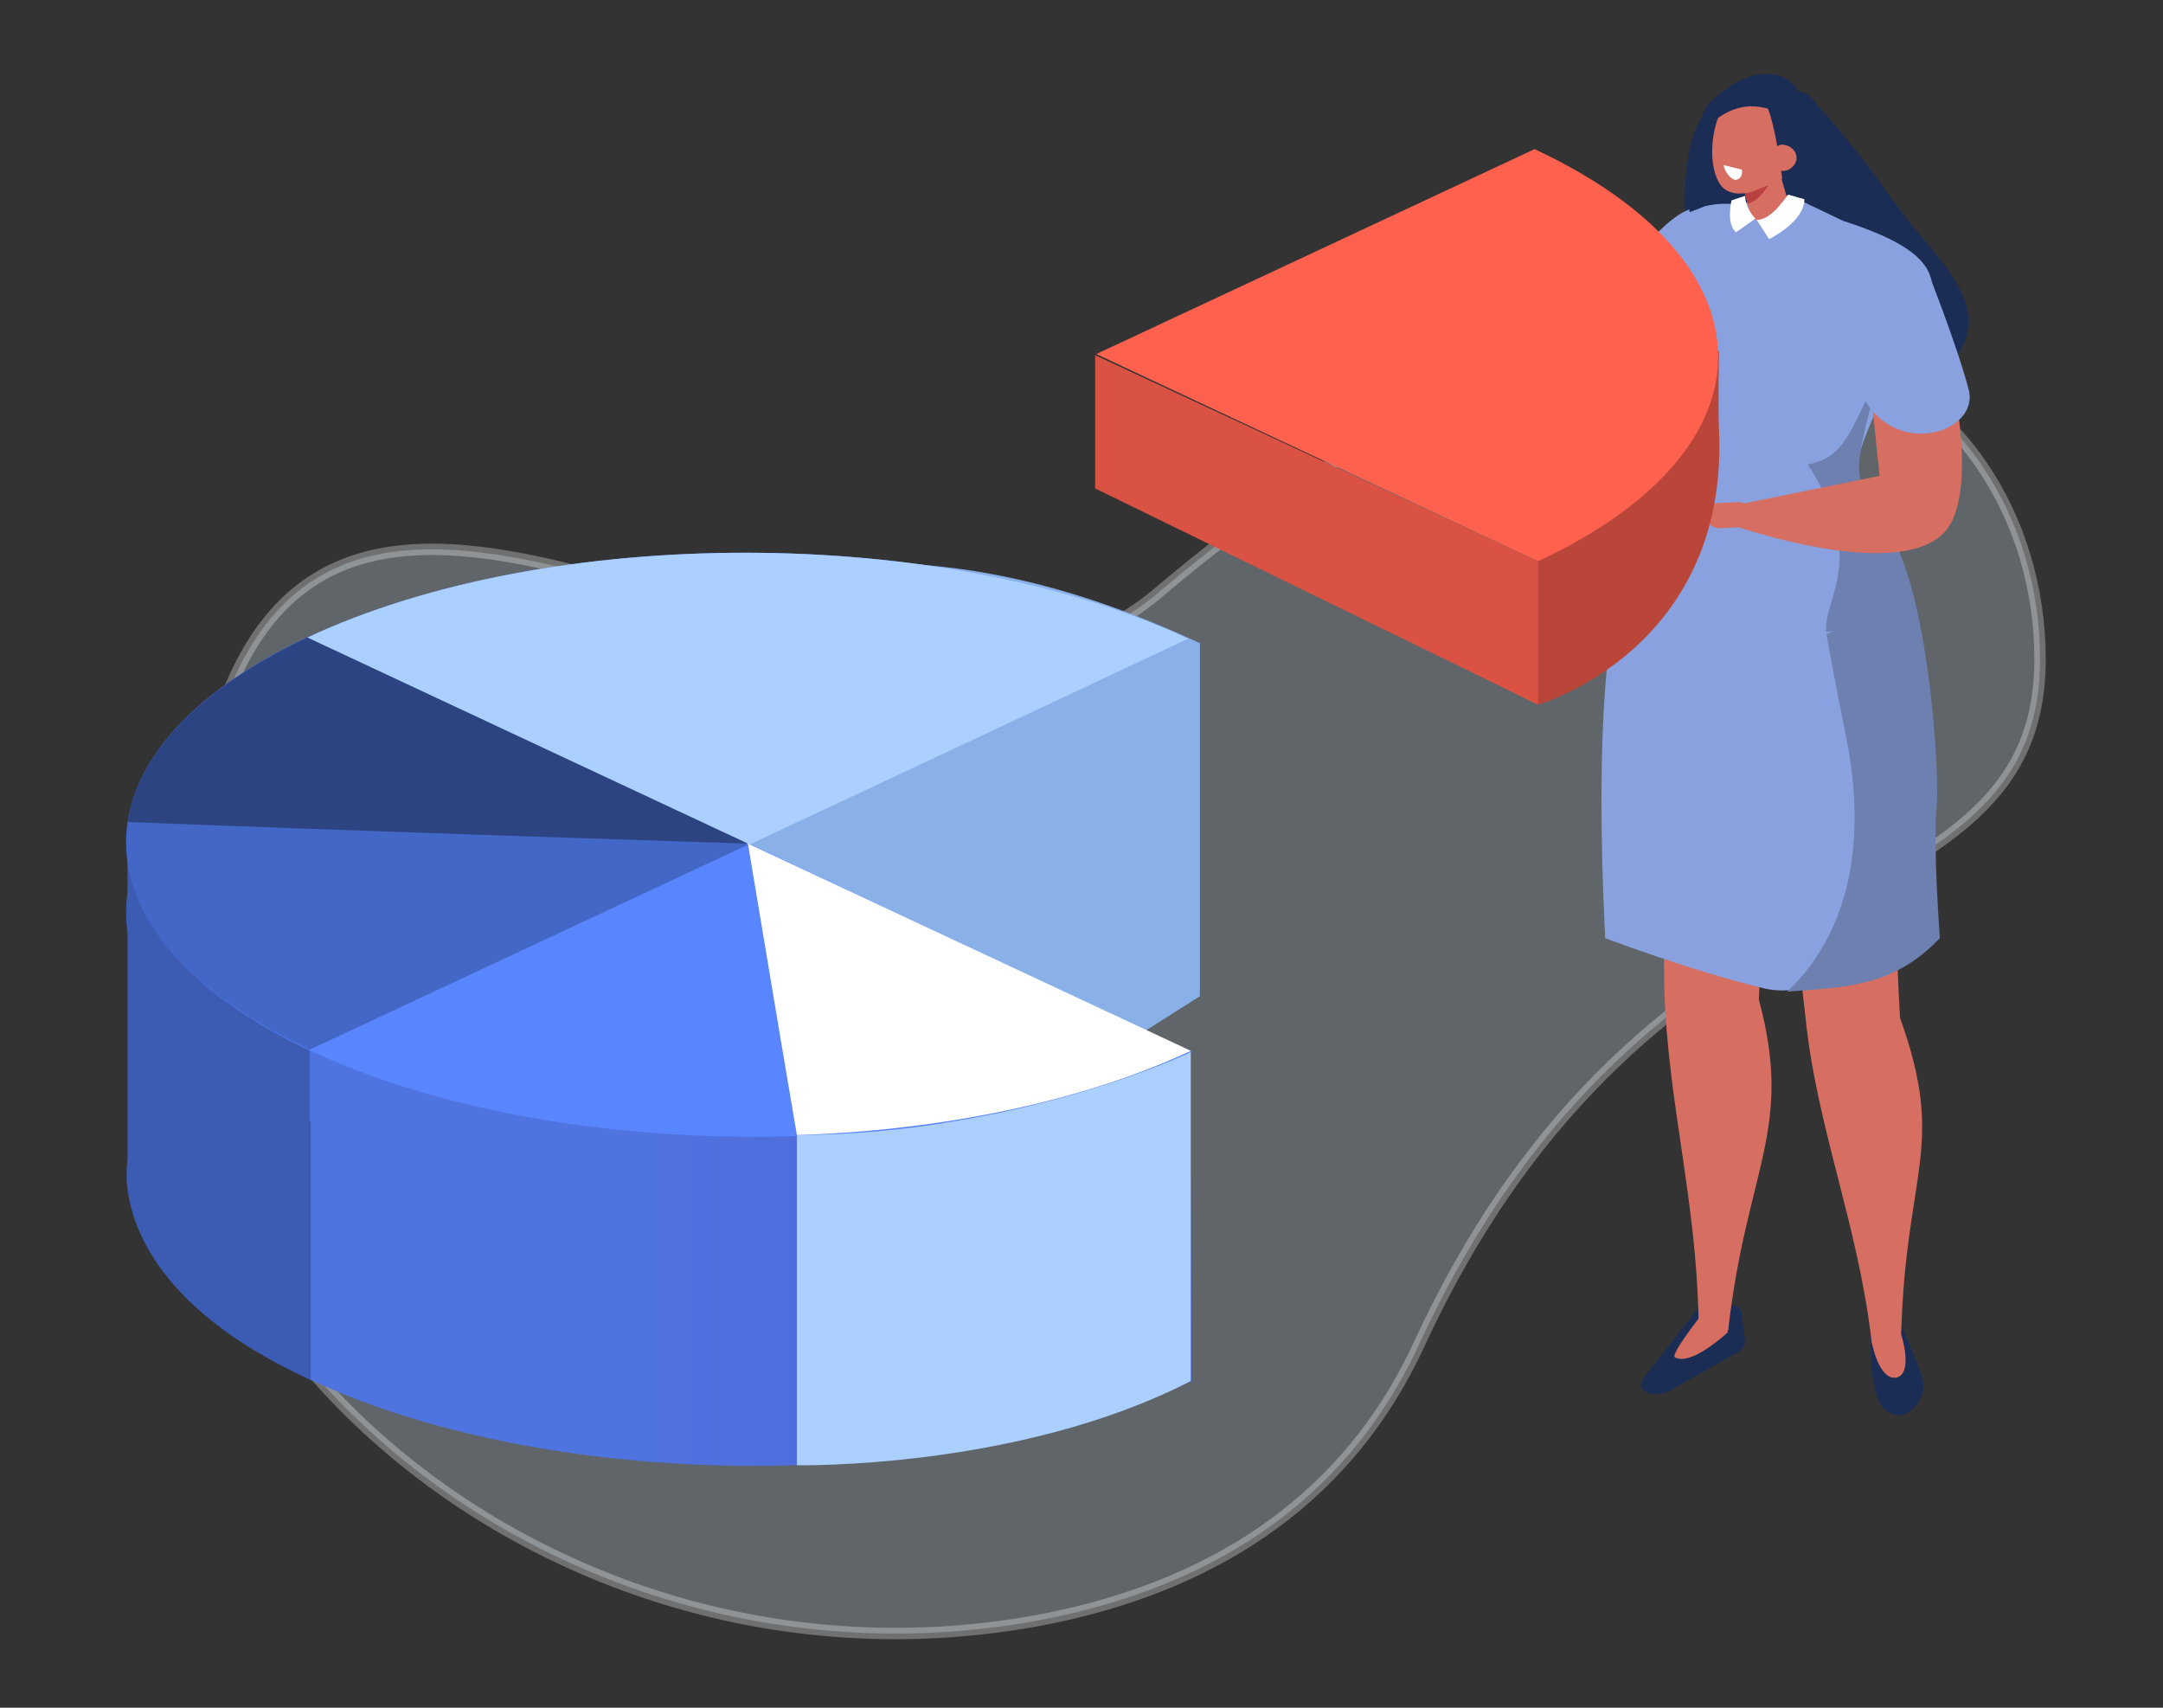 <?xml version="1.0" encoding="utf-8"?>
<!-- Generator: Adobe Illustrator 22.1.0, SVG Export Plug-In . SVG Version: 6.00 Build 0)  -->
<svg version="1.1" id="Calque_2_1_" xmlns="http://www.w3.org/2000/svg" xmlns:xlink="http://www.w3.org/1999/xlink" x="0px"
	 y="0px" viewBox="0 0 190 150" style="enable-background:new 0 0 190 150;" xml:space="preserve">
<rect x="0" y="0" width="190" height="150" fill="#333333" stroke="none"/>
<style type="text/css">
	.st0{opacity:0.3;fill:#C5D9E2;stroke:#FFFFFF;stroke-miterlimit:10;enable-background:new    ;}
	.st1{fill:#D66E62;}
	.st2{fill:#1B2D54;}
	.st3{fill:#89A1DE;}
	.st4{fill:#6D80B0;}
	.st5{fill:#BA4141;}
	.st6{fill:#FFFFFF;}
	.st7{fill:url(#SVGID_1_);}
	.st8{fill:#3C5CB3;}
	.st9{fill:#89B1E8;}
	.st10{fill:#5986FF;}
	.st11{fill:#4367C7;}
	.st12{fill:#ABCFFF;}
	.st13{fill:#BA4639;}
	.st14{fill:#FF614F;}
	.st15{fill:#D95243;}
	.st16{fill:#2C4482;}
</style>
<path class="st0" d="M15.8,73.8C4.9,113,46.7,151,91.9,142.2c13.6-2.7,26-9.6,32.7-24c20.6-44.7,54.6-35.8,54.6-60.3
	s-28.2-47.5-77.5-5.8c-24.7,20.8-69.2-25.1-82,9.6C18.1,65.9,16.8,69.9,15.8,73.8z"/>
<g>
	<path class="st1" d="M153.3,28.2c2.8-3-0.5-4.9-0.5-4.9l-6.1-0.9c-2.3,1.3-5.1,6.6-7.9,10.9c-1,0.9-2.3,1.3-3.6,1.3l-10.9-0.4
		l-0.4,1.9l10.6,4c3.9,1.5,8.4-2.5,9.2-3C143.9,37,150,31.7,153.3,28.2z"/>
	<path class="st1" d="M122,35.5L122,35.5c0.1,0.6,0.6,1.1,1.2,1.1l1.9-0.8c0.5-0.1,0.1-0.1,0.1-0.7l0,0c-0.1-0.6,0.4-0.8-0.6-0.8
		l-1.5,0.3c-0.2,0.1-0.4,0.1-0.5,0.2C122,34.8,121.9,35,122,35.5z"/>
	<path class="st2" d="M159.2,8.8c0,0,3.1,3.1,7,8.7s10.6,10,3.8,15.8c-3,2.7-21.4-7-21.4-7s-2-13,1.2-16.3
		C152.8,6.7,159.2,8.8,159.2,8.8z"/>
	<path class="st2" d="M164.3,117.2l0.1,3.3c0.1,0.4,0.4,2.2,0.6,2.5c0.4,0.9,1.2,1.3,1.8,1.3c0.9,0.1,2.7-1.5,2-3.5
		c-0.6-1.7-1.8-4.4-1.8-4.4C165.7,116.9,165.2,117.2,164.3,117.2z"/>
	<path class="st2" d="M144.7,120.6l4.4-5.6c0.7-0.4,2-0.6,3.1-0.4c0.4,0.1,0.8,0.4,0.8,0.8l0.1,0.9c0.2,1.5,0.4,2-0.5,2.5l-5.5,3.1
		C146.1,122.9,142.9,122.6,144.7,120.6z"/>
	<path class="st1" d="M149.3,115.7c0,0-2.5,3.2-2.2,3.5c1.4,0.9,4.7-2.2,4.7-2.2S150,115.5,149.3,115.7z"/>
	<path class="st1" d="M151.8,116.9c-1.3,0.1-2.4,0.7-2.6-1.1c-0.2-10.4-2.7-19.1-3-28.8c-0.2-10.8,0.6-11.1,0.3-27.8l10.1,1.3
		c-1.6,12-2.1,27.3-2.1,27.3C157.6,99.3,153.4,102.6,151.8,116.9z"/>
	<path class="st1" d="M167,117.2c-0.7,1.9-2.2,2.4-2.6,0.6c-1.2-10.3-4.8-18.7-5.8-28.4c-1.3-10.8-0.4-11.1-2.3-27.7l10.2,0.4
		c-0.5,12.2,0.4,27.3,0.4,27.3C171,100.8,167.4,102.8,167,117.2z"/>
	<path class="st3" d="M146.1,45.5c0,0-7-1.4-5.1,36.9c0,0,7.3,2.8,13.9,4.4c6.3,1.5,10.3-6,15.4-4.4c0,0-3.3-7.3-3-10.7
		c0.4-3.5,2-23.6-3.7-24.1C158.1,47.1,146.1,45.5,146.1,45.5z"/>
	<path class="st4" d="M170.4,82.4c0,0-0.6-8-0.3-11.4c0.4-3.5-1.1-25.8-6.7-26.3c-1.3-0.1-2.5,2.7-4.3,2.5c0.4,3.3,1.3,8.8,3.1,17.7
		c2.3,11.8-1.4,18.6-5.2,22.2C162.2,86.7,166.3,86.7,170.4,82.4z"/>
	<path class="st3" d="M149.8,18.1c0.5-0.1,1.1-0.2,1.5-0.2c2.4,0.1,5.7-0.9,6-0.7l4.6,2.2c8.7,2.8,8.9,5.4,6.6,10
		c0,0-5.1,8.1-5.3,11.5c-0.1,3,2.4,7.5,2.9,8.5c0.6,1.3-3.5,8.8-14.7,7.3c-8.9-1.2-7.8-4.8-7.5-9.7c0.2-3,2.2-11.1,2.2-13.5
		s-1.8-4.2-0.4-8.2c1.3-3.9,2.3-6.5,2.3-6.5L149.8,18.1z"/>
	<path class="st1" d="M155.5,19.6l-0.3-0.3c-0.7,0.2-1.3,0.1-1.5-0.6l-0.9-3.9c-0.2-0.7,0.3-1.4,1-1.6l0.1-0.1
		c0.7-0.2,1.8-0.1,2,0.6l1.2,4.1C157.2,18.6,156.1,19.3,155.5,19.6z"/>
	<path class="st5" d="M153.3,16.9c0,0,1.7-0.2,2.7-2c0,0-0.9,2.6-2.5,3L153.3,16.9z"/>
	<path class="st1" d="M156.3,8.6c-0.7-1.1-1.7-1.2-2.5-0.5c-0.9-0.4-1.9,0.3-2.6,1.6c-1,2-1.1,5-0.1,6.5c0.4,0.6,1.1,0.8,1.7,0.8
		c0.6,0,1.1-0.1,1.7-0.4c1.9-0.8,2-0.5,2.6-1.8C158.1,12.8,157.4,10,156.3,8.6z"/>
	<path class="st2" d="M155.2,9.3c0.8,1.8,1.3,6.1,1.4,6.7c0,0,4.7-0.1,3.8-4.6c-1.1-5.5-4.8-2.7-4.8-2.7L155.2,9.3z"/>
	<path class="st2" d="M156.5,9.9c-2.2-0.7-4-1.3-7.2,1.8c-0.3-0.4,0.3-2.1,0.9-2.7c1.3-1.2,2.1-1.8,3.6-2.3l0.4-0.1
		c2.3-0.4,3.6,0.4,4.2,2.5c0.1,0.2,0.5,1.1,0.5,1.3l-0.8-0.2C158.5,11.5,157.8,9.7,156.5,9.9z"/>
	<g>
		<g>
			<path class="st6" d="M152.4,15.8L152.4,15.8c-0.4-0.1-0.9-0.7-1-1.3l1.6,0.4C153.1,15.3,152.9,15.8,152.4,15.8z"/>
		</g>
	</g>
	<path class="st1" d="M157.8,13.7c0.1,0.6-0.4,1.2-1,1.3c-0.6,0.1-1.2-0.4-1.3-1c-0.1-0.6,0.4-1.2,1-1.3
		C157.1,12.7,157.7,13.1,157.8,13.7z"/>
	<path class="st4" d="M166.2,49.3c-0.4-1-3-5.6-2.9-8.5c0.1-1.9,1.1-5.4,1.8-8c-2.8,5.4-3,7.3-6.3,8c5.3,8.2,1.4,11.7,1.6,14.7
		C169.1,55,166.7,50.4,166.2,49.3z"/>
	<g>
		<g>
			<path class="st6" d="M153.3,17.2l-1.2,0.4c0,0-0.5,2.1,0.4,2.8l1.7-1.2C154.3,19.3,153.3,18.4,153.3,17.2z"/>
		</g>
	</g>
	<path class="st6" d="M154.3,19.3l1.1,1.7c0,0,3.1-1.5,3.1-3.5l-1.4-0.4C157.1,16.9,155.7,19.4,154.3,19.3z"/>
	<path class="st1" d="M164.4,117.8c0,0,0.6,3.5,2.2,3.2c1.5-0.4,0.4-3.8,0.4-3.8L164.4,117.8z"/>
	<path class="st3" d="M148.4,18.4c0,0-3.2,0.8-8,9.3c0,0,6.3,5.7,5.7,7.3l3.2-5.4L148.4,18.4z"/>
	<path class="st1" d="M149.8,45.3L149.8,45.3c0.1,0.6,0.6,1.1,1.2,1.1l2-0.1c0.6,0,1-0.5,0.9-1.1l0,0c-0.1-0.6-0.6-1.1-1.2-1.1
		l-2,0.1C150.1,44.3,149.7,44.7,149.8,45.3z"/>
	<path class="st1" d="M169.3,24.6c0,0,5.1,15.5,2.1,21.3c-3,5.8-18.7,0.4-18.7,0.4l0.1-2l12.3-2.5l-1.5-14.6L169.3,24.6z"/>
	<path class="st3" d="M169.2,23.5c0,0,2.6,6.5,3.7,10.6c1.2,4-7,6.5-9.6,0c-2.5-6.5-1.4-8.7-1.4-8.7L169.2,23.5z"/>
</g>
<g>
	<g>
		
			<linearGradient id="SVGID_1_" gradientUnits="userSpaceOnUse" x1="11.155" y1="327.674" x2="104.689" y2="327.674" gradientTransform="matrix(1 0 0 1 0 -225)">
			<stop  offset="0" style="stop-color:#4F75E0"/>
			<stop  offset="0.482" style="stop-color:#4F73DF"/>
			<stop  offset="0.758" style="stop-color:#4E6ADD"/>
			<stop  offset="0.983" style="stop-color:#4C5CD9"/>
			<stop  offset="1" style="stop-color:#4C5BD9"/>
		</linearGradient>
		<path class="st7" d="M104.7,121.3c-21.3,10-56,9.9-77.4-0.1S5.8,94.9,27,85s15.4-11.8,36.9-1.6L89.6,90l14.9,2.2L104.7,121.3z"/>
		<path class="st8" d="M11.2,72.2L11.2,102c0,0-2.2,10.9,16.1,19.2V98.5L16.5,88l-3.8-6.5L11.2,72.2z"/>
		<path class="st8" d="M27.2,98.4c-21.4-10-21.5-26.3-0.3-36.2l38.8,18.2L27.2,92.2V98.4z"/>
		<path class="st9" d="M105.4,56.5c-21.4-10-39-9.1-60.3,0.9l20.8,20.3l18.7,23l20.8-13.2L105.4,56.5L105.4,56.5z"/>
		<path class="st10" d="M104.7,92.4c-21.3,10-56,9.9-77.4-0.1S5.8,66,27,56c21.3-10,56-9.9,77.4,0.1l-38.6,18L104.7,92.4z"/>
		<path class="st11" d="M27.2,92.2C5.8,82.2,5.7,66,26.9,56l38.8,18.2L27.2,92.2z"/>
		<path class="st12" d="M104.4,56.1C83,46.1,48.3,46,27,56l38.8,18.2L104.4,56.1z"/>
		<path class="st13" d="M135.1,61.9c0,0,16.8-4.8,15.9-24.2c-0.1-1.5,0-6.8,0-6.8c-5.7-7-15.9,17.6-15.9,17.6V61.9z"/>
		<path class="st14" d="M134.8,13.1c21.4,10,21.5,26.3,0.3,36.2L96.3,31.1L134.8,13.1z"/>
		<polygon class="st15" points="96.2,31.2 96.2,42.9 135.1,61.9 135.1,49.3 		"/>
		<path class="st16" d="M65.7,74.1L65.7,74.1L27,56c-9.6,4.5-14.9,10.3-15.8,16.2C28.9,72.9,53.1,73.7,65.7,74.1z"/>
		<path class="st6" d="M65.7,74.1L65.7,74.1l38.9,18.2c-9.6,4.5-22,7-34.6,7.4C68.6,91.5,66.7,80.1,65.7,74.1z"/>
		<path class="st12" d="M70,99.7v29c0,0,19.5,0.4,34.6-7.4V92.4C104.7,92.4,89.6,99.6,70,99.7z"/>
	</g>
</g>
</svg>
